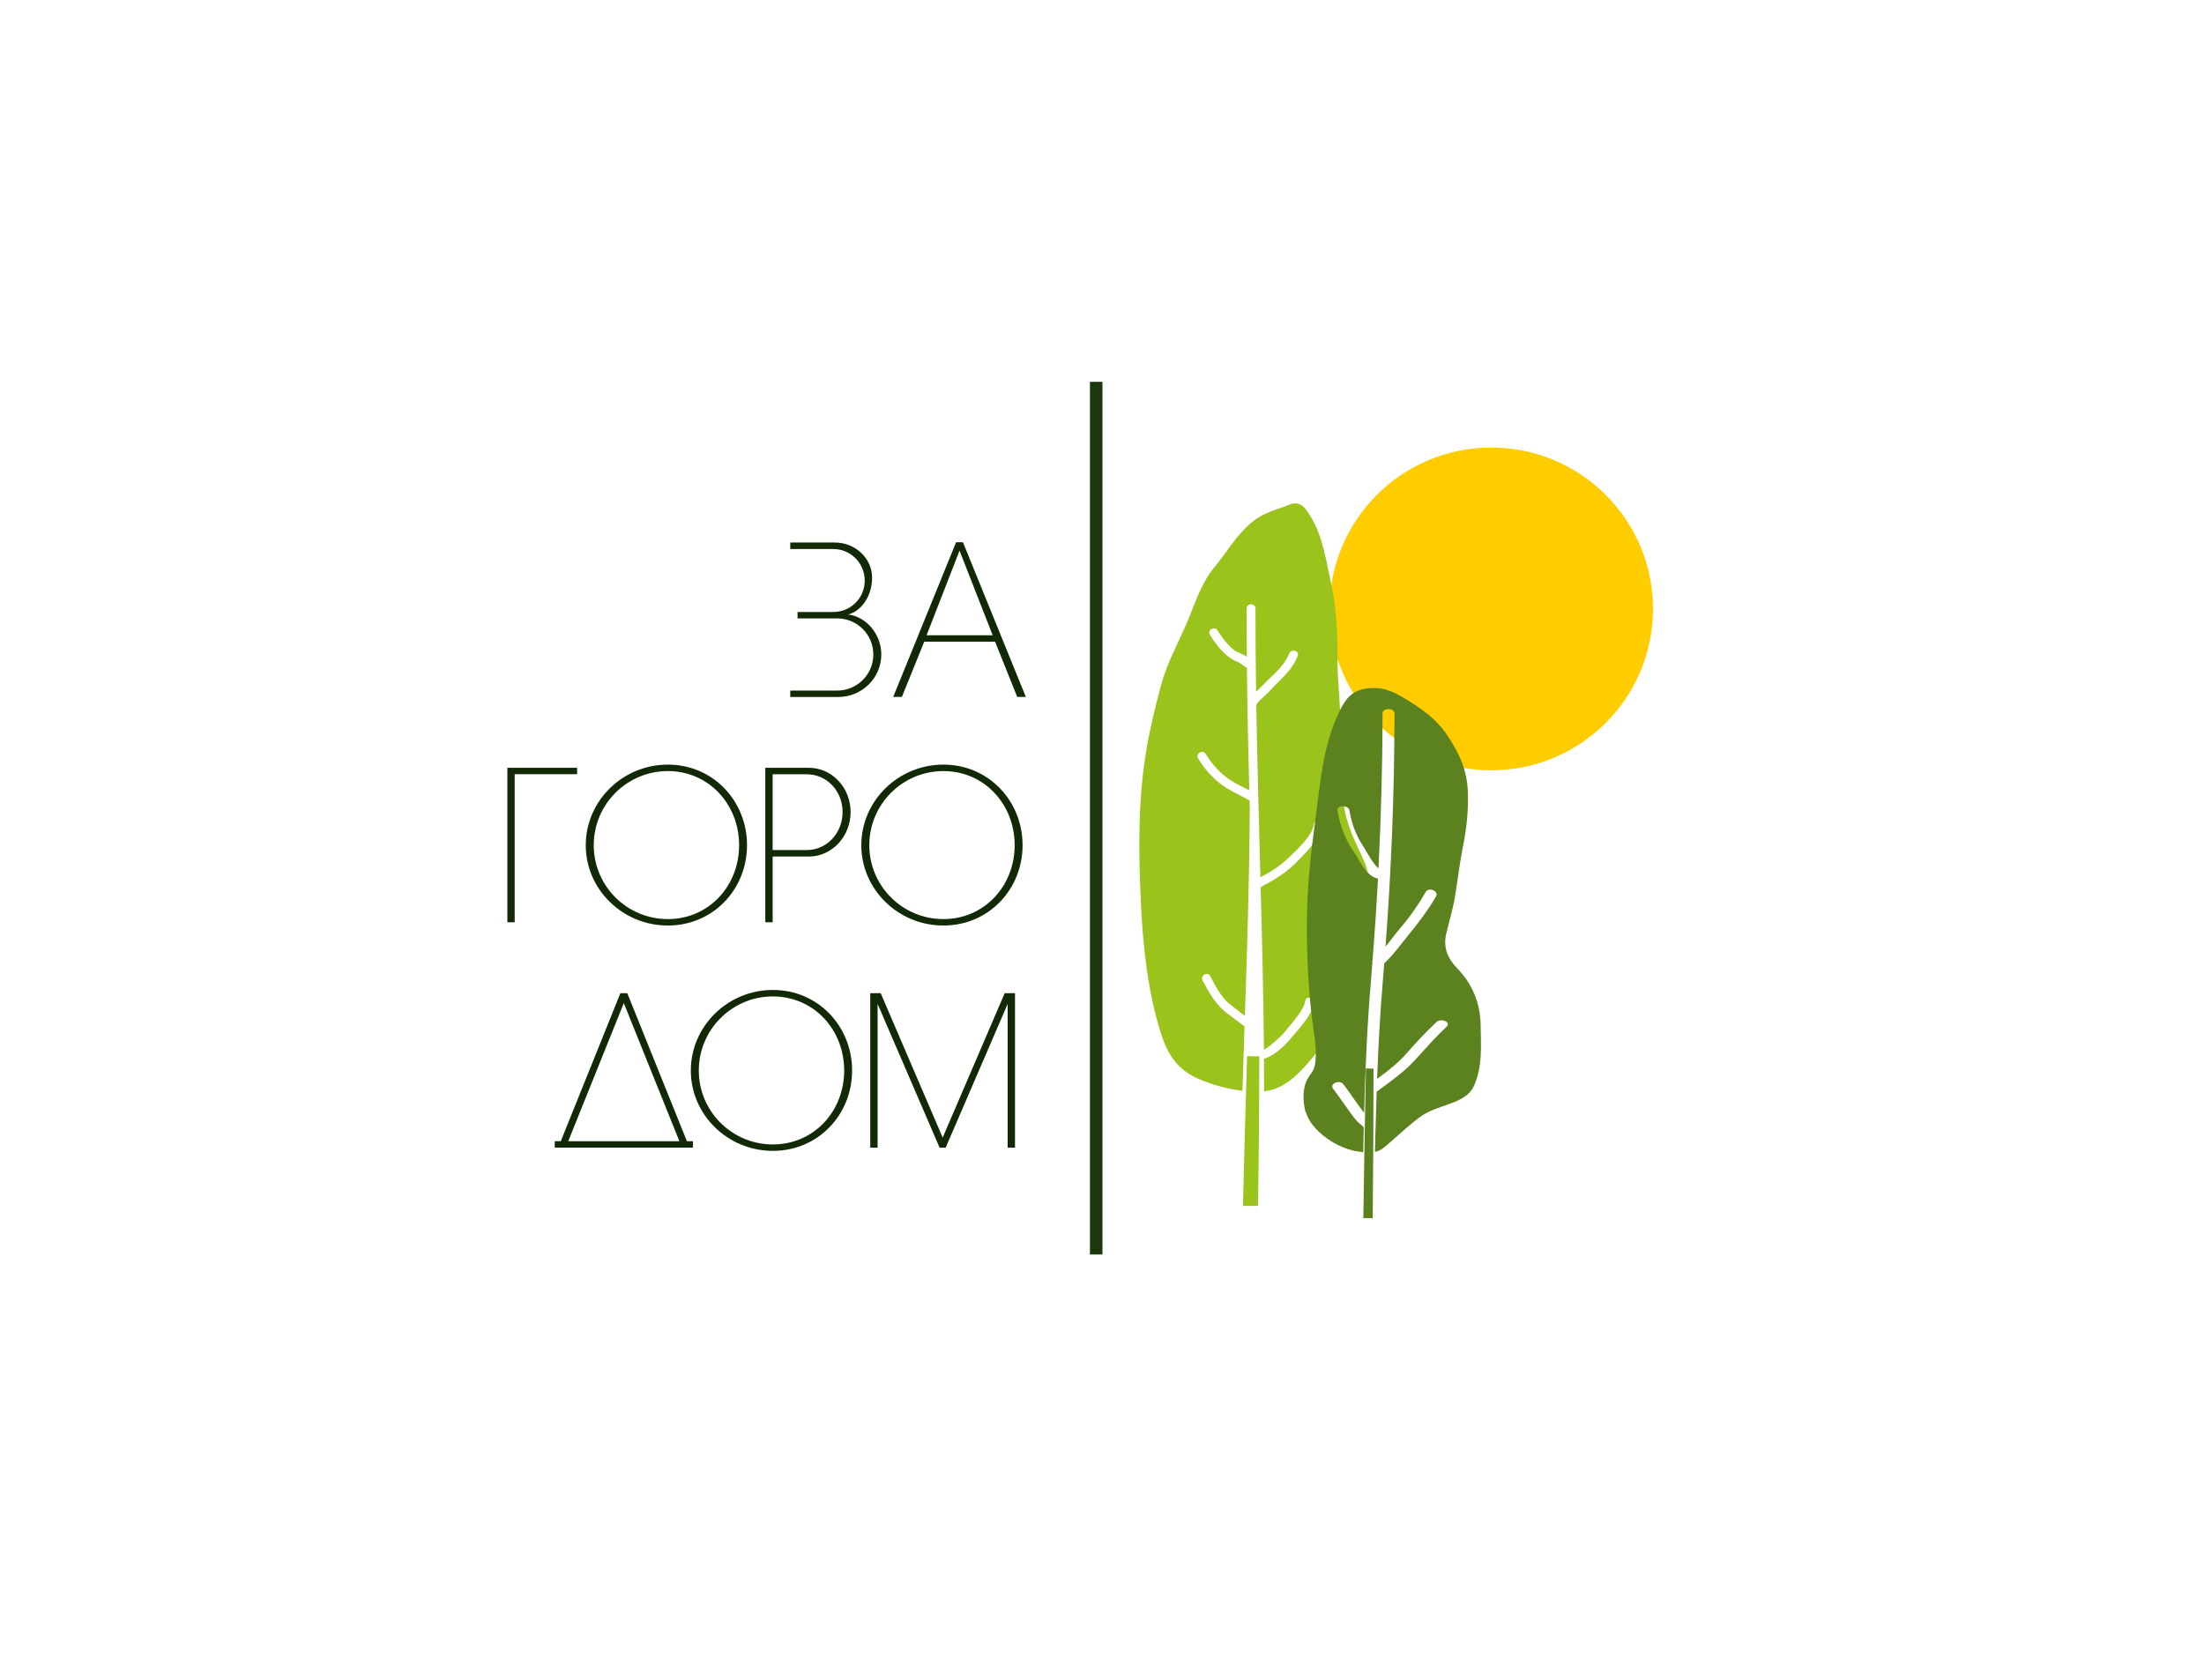 <?xml version="1.0" encoding="UTF-8"?> <svg xmlns="http://www.w3.org/2000/svg" viewBox="0 0 202.00 154.00" data-guides="{&quot;vertical&quot;:[],&quot;horizontal&quot;:[]}"><defs></defs><path fill="#FFCC00" stroke="none" fill-opacity="1" stroke-width="1" stroke-opacity="1" clip-rule="evenodd" color="rgb(51, 51, 51)" fill-rule="evenodd" id="tSvg8160666f97" title="Path 16" d="M136.678 41.027C144.867 41.027 151.5 47.652 151.5 55.819C151.5 63.986 144.861 70.612 136.678 70.612C128.495 70.612 121.856 63.986 121.856 55.819C121.856 47.652 128.495 41.027 136.678 41.027Z" style=""></path><path fill="#1C370B" stroke="none" fill-opacity="1" stroke-width="1" stroke-opacity="1" clip-rule="evenodd" color="rgb(51, 51, 51)" fill-rule="evenodd" id="tSvg9632fca17" title="Path 17" d="M101.043 35C100.66 35 100.278 35 99.895 35C99.895 61.667 99.895 88.333 99.895 115C100.278 115 100.66 115 101.043 115C101.043 88.333 101.043 61.667 101.043 35Z" style=""></path><path fill="#122905" stroke="none" fill-opacity="1" stroke-width="1" stroke-opacity="1" color="rgb(51, 51, 51)" id="tSvgffaba13ec6" title="Path 18" d="M72.428 49.73C73.783 49.73 75.138 49.73 76.494 49.73C78.388 49.73 79.928 51.168 79.928 52.96C79.928 54.595 78.983 56.012 77.736 56.33C79.411 56.528 80.773 58.163 80.773 59.991C80.773 62.158 78.999 63.893 76.807 63.893C75.347 63.893 73.888 63.893 72.428 63.893C72.428 63.696 72.428 63.5 72.428 63.304C73.862 63.304 75.295 63.304 76.728 63.304C78.566 63.304 80.042 61.825 80.042 59.996C80.042 58.168 78.56 56.689 76.728 56.689C75.518 56.689 74.307 56.689 73.096 56.689C73.096 56.493 73.096 56.297 73.096 56.1C74.189 56.1 75.281 56.1 76.374 56.1C77.971 56.1 79.254 54.819 79.254 53.225C79.254 51.631 77.971 50.329 76.374 50.329C75.058 50.329 73.743 50.329 72.428 50.329C72.428 50.133 72.428 49.937 72.428 49.741C72.428 49.737 72.428 49.734 72.428 49.73Z" style=""></path><path fill="#122905" stroke="none" fill-opacity="1" stroke-width="1" stroke-opacity="1" color="rgb(51, 51, 51)" id="tSvg1729766c21" title="Path 19" d="M81.864 63.887C83.784 59.161 85.705 54.435 87.626 49.709C87.836 49.709 88.047 49.709 88.257 49.709C90.178 54.435 92.098 59.161 94.019 63.887C93.756 63.887 93.493 63.887 93.231 63.887C92.554 62.2 91.877 60.512 91.201 58.825C89.037 58.825 86.872 58.825 84.708 58.825C84.025 60.512 83.341 62.2 82.657 63.887C82.394 63.887 82.132 63.887 81.869 63.887C81.867 63.887 81.866 63.887 81.864 63.887ZM90.981 58.236C89.969 55.649 88.956 53.062 87.944 50.475C86.937 53.062 85.929 55.649 84.922 58.236C86.942 58.236 88.962 58.236 90.981 58.236Z" style=""></path><path fill="#122905" stroke="none" fill-opacity="1" stroke-width="1" stroke-opacity="1" color="rgb(51, 51, 51)" id="tSvgabd2168afc" title="Path 20" d="M47.173 70.976C47.173 75.499 47.173 80.022 47.173 84.545C46.949 84.545 46.724 84.545 46.5 84.545C46.5 79.824 46.5 75.103 46.5 70.382C48.631 70.382 50.762 70.382 52.893 70.382C52.893 70.578 52.893 70.775 52.893 70.971C50.987 70.971 49.08 70.971 47.173 70.971C47.173 70.973 47.173 70.974 47.173 70.976Z" style=""></path><path fill="#122905" stroke="none" fill-opacity="1" stroke-width="1" stroke-opacity="1" color="rgb(51, 51, 51)" id="tSvg70d026e7cd" title="Path 21" d="M53.686 77.477C53.686 73.419 57.063 70.091 61.207 70.091C65.351 70.091 68.466 73.419 68.466 77.477C68.466 81.534 65.351 84.842 61.207 84.842C57.063 84.842 53.686 81.534 53.686 77.477ZM54.417 77.477C54.417 81.216 57.454 84.253 61.207 84.253C64.959 84.253 67.741 81.222 67.741 77.477C67.741 73.732 64.959 70.684 61.207 70.684C57.454 70.684 54.417 73.737 54.417 77.477Z" style=""></path><path fill="#122905" stroke="none" fill-opacity="1" stroke-width="1" stroke-opacity="1" color="rgb(51, 51, 51)" id="tSvg1d7ddb314b" title="Path 22" d="M70.142 70.382C71.471 70.382 72.8 70.382 74.129 70.382C76.243 70.382 77.96 72.195 77.96 74.44C77.96 76.685 76.243 78.518 74.129 78.518C73.024 78.518 71.92 78.518 70.815 78.518C70.815 80.527 70.815 82.536 70.815 84.545C70.591 84.545 70.366 84.545 70.142 84.545C70.142 79.824 70.142 75.103 70.142 70.382ZM70.815 77.924C71.853 77.924 72.892 77.924 73.931 77.924C75.768 77.924 77.224 76.388 77.224 74.44C77.224 72.492 75.763 70.976 73.931 70.976C72.892 70.976 71.853 70.976 70.815 70.976C70.815 73.294 70.815 75.612 70.815 77.93C70.815 77.928 70.815 77.926 70.815 77.924Z" style=""></path><path fill="#122905" stroke="none" fill-opacity="1" stroke-width="1" stroke-opacity="1" color="rgb(51, 51, 51)" id="tSvg186520522d" title="Path 23" d="M78.941 77.477C78.941 73.419 82.318 70.091 86.462 70.091C90.605 70.091 93.721 73.419 93.721 77.477C93.721 81.534 90.605 84.842 86.462 84.842C82.318 84.842 78.941 81.534 78.941 77.477ZM79.672 77.477C79.672 81.216 82.709 84.253 86.462 84.253C90.214 84.253 92.996 81.222 92.996 77.477C92.996 73.732 90.214 70.684 86.462 70.684C82.709 70.684 79.672 73.737 79.672 77.477Z" style=""></path><path fill="#122905" stroke="none" fill-opacity="1" stroke-width="1" stroke-opacity="1" color="rgb(51, 51, 51)" id="tSvg1939f30ba2d" title="Path 24" d="M51.395 104.614C53.217 100.091 55.038 95.568 56.86 91.045C57.07 91.045 57.281 91.045 57.491 91.045C59.313 95.568 61.134 100.091 62.956 104.614C63.14 104.614 63.324 104.614 63.509 104.614C63.509 104.81 63.509 105.006 63.509 105.203C59.287 105.203 55.064 105.203 50.842 105.203C50.842 105.006 50.842 104.81 50.842 104.614C51.027 104.614 51.211 104.614 51.395 104.614ZM52.084 104.614C55.478 104.614 58.873 104.614 62.267 104.614C60.569 100.393 58.871 96.172 57.173 91.952C55.475 96.172 53.777 100.393 52.079 104.614C52.081 104.614 52.083 104.614 52.084 104.614Z" style=""></path><path fill="#122905" stroke="none" fill-opacity="1" stroke-width="1" stroke-opacity="1" color="rgb(51, 51, 51)" id="tSvgbee317c5bf" title="Path 25" d="M63.316 98.134C63.316 94.077 66.692 90.748 70.836 90.748C74.98 90.748 78.096 94.077 78.096 98.134C78.096 102.192 74.98 105.499 70.836 105.499C66.692 105.499 63.316 102.192 63.316 98.134ZM64.046 98.134C64.046 101.874 67.084 104.911 70.836 104.911C74.589 104.911 77.37 101.879 77.37 98.134C77.37 94.389 74.589 91.342 70.836 91.342C67.084 91.342 64.046 94.394 64.046 98.134Z" style=""></path><path fill="#122905" stroke="none" fill-opacity="1" stroke-width="1" stroke-opacity="1" color="rgb(51, 51, 51)" id="tSvge321fb5f8f" title="Path 26" d="M79.771 91.045C80.086 91.045 80.401 91.045 80.716 91.045C82.61 95.457 84.504 99.869 86.399 104.281C88.293 99.869 90.188 95.457 92.082 91.045C92.397 91.045 92.712 91.045 93.027 91.045C93.027 95.766 93.027 100.487 93.027 105.208C92.803 105.208 92.578 105.208 92.354 105.208C92.354 100.815 92.354 96.422 92.354 92.03C90.459 96.422 88.565 100.815 86.67 105.208C86.486 105.208 86.302 105.208 86.117 105.208C84.223 100.815 82.328 96.422 80.434 92.03C80.434 96.422 80.434 100.815 80.434 105.208C80.209 105.208 79.985 105.208 79.76 105.208C79.76 100.487 79.76 95.766 79.76 91.045C79.764 91.045 79.767 91.045 79.771 91.045Z" style=""></path><path fill="#9AC31C" stroke="none" fill-opacity="1" stroke-width="1" stroke-opacity="1" color="rgb(51, 51, 51)" id="tSvg83436cdf68" title="Path 27" d="M115.421 96.832C115.046 96.832 114.675 96.832 114.299 96.811C114.158 101.39 114.028 105.968 113.918 110.547C114.378 110.547 114.842 110.547 115.301 110.547C115.374 105.973 115.411 101.4 115.421 96.827C115.421 96.829 115.421 96.83 115.421 96.832Z" style=""></path><path fill="#9AC31C" stroke="none" fill-opacity="1" stroke-width="1" stroke-opacity="1" color="rgb(51, 51, 51)" id="tSvg75a742c2f1" title="Path 28" d="M113.945 94.004C113.469 93.655 113.01 93.28 112.53 92.931C111.46 92.155 110.834 91.035 110.223 89.889C109.978 89.431 110.677 89.019 110.923 89.483C111.392 90.368 111.867 91.321 112.635 91.993C112.708 92.056 113.605 92.743 114.096 93.129C114.305 86.889 114.503 80.649 114.539 74.404C114.539 74.372 114.539 74.341 114.55 74.31C114.539 73.992 114.534 73.674 114.524 73.357C114.487 73.346 114.451 73.336 114.419 73.315C113.49 72.82 112.567 72.424 111.742 71.758C110.964 71.127 110.333 70.382 109.811 69.528C109.54 69.08 110.239 68.674 110.51 69.122C110.99 69.914 111.591 70.606 112.311 71.185C112.984 71.726 113.741 72.06 114.498 72.445C114.404 68.71 114.32 64.971 114.284 61.236C113.986 61.054 113.746 60.809 113.412 60.668C113.073 60.528 112.786 60.366 112.504 60.132C111.852 59.595 111.335 58.908 110.891 58.2C110.615 57.757 111.314 57.35 111.591 57.793C111.998 58.444 112.473 59.08 113.078 59.564C113.402 59.819 113.762 59.898 114.111 60.095C114.169 60.127 114.221 60.168 114.273 60.205C114.263 58.731 114.252 57.262 114.258 55.788C114.258 55.267 115.067 55.267 115.067 55.788C115.067 58.325 115.082 60.861 115.124 63.403C115.359 63.179 115.594 62.976 115.766 62.794C116.601 61.892 117.702 61.096 118.151 59.918C118.334 59.434 119.116 59.648 118.934 60.132C118.589 61.038 118 61.684 117.316 62.361C116.909 62.762 116.512 63.174 116.126 63.596C115.964 63.773 115.176 64.377 115.16 64.611C115.16 64.648 115.15 64.679 115.14 64.71C115.228 69.945 115.38 75.18 115.52 80.414C116.45 79.925 117.279 79.43 118.078 78.654C118.845 77.909 120.285 76.643 120.426 75.534C120.494 75.023 121.303 75.018 121.235 75.534C121.073 76.794 119.904 77.899 119.075 78.789C118.02 79.92 116.877 80.618 115.541 81.316C115.677 86.284 115.792 91.248 115.839 96.218C116.251 96.04 116.684 95.613 116.977 95.368C117.363 95.04 117.697 94.676 118.005 94.28C118.553 93.577 119.477 92.634 119.633 91.743C119.722 91.233 120.505 91.452 120.416 91.957C120.223 93.077 119.127 94.207 118.417 95.061C117.817 95.785 116.825 96.796 115.844 97.051C115.849 98.051 115.855 99.046 115.855 100.041C117.676 99.853 119.017 98.478 120.134 97.145C121.246 95.816 122.415 94.483 123.292 92.988C124.382 90.936 125.076 88.368 125.426 86.081C125.776 83.769 125.927 80.873 124.925 78.722C124.121 76.992 123.338 75.445 123.124 73.508C123.057 72.862 123.166 72.232 123.135 71.586C123.114 71.034 122.973 70.487 122.921 69.935C122.806 68.799 122.858 67.638 122.858 66.492C122.858 64.413 122.566 62.372 122.582 60.288C122.603 58.074 122.477 55.673 122.002 53.506C121.569 51.532 121.251 49.251 120.202 47.49C119.837 46.881 119.414 46.089 118.61 46.147C118.302 46.167 117.927 46.371 117.634 46.47C116.627 46.803 115.646 47.142 114.811 47.808C113.339 48.985 112.494 50.564 111.314 51.98C109.999 53.559 109.467 55.548 108.647 57.397C107.838 59.226 106.935 60.877 106.408 62.83C105.855 64.877 105.365 66.919 105.025 69.007C104.295 73.497 104.352 78.065 104.556 82.602C104.733 86.566 105.177 90.816 106.367 94.618C107.008 96.671 107.911 98.082 109.936 98.942C111.09 99.431 112.504 99.832 113.871 99.994C113.934 98.025 113.997 96.051 114.064 94.082C114.023 94.061 113.986 94.035 113.945 94.004Z" style=""></path><path fill="#5B821F" stroke="none" fill-opacity="1" stroke-width="1" stroke-opacity="1" color="rgb(51, 51, 51)" id="tSvg14228d1dd74" title="Path 29" d="M125.885 97.957C125.65 97.957 125.421 97.957 125.186 97.936C125.097 102.515 125.019 107.093 124.951 111.672C125.238 111.672 125.525 111.672 125.812 111.672C125.859 107.098 125.88 102.525 125.885 97.952C125.885 97.954 125.885 97.956 125.885 97.957Z" style=""></path><path fill="#5B821F" stroke="none" fill-opacity="1" stroke-width="1" stroke-opacity="1" color="rgb(51, 51, 51)" id="tSvg140f4fa802e" title="Path 30" d="M119.664 101.968C119.409 101.051 119.346 99.77 119.842 98.9C120.108 98.431 120.411 98.171 120.51 97.639C120.766 96.254 120.4 94.691 120.239 93.306C119.904 90.42 119.764 87.582 119.774 84.67C119.784 81.436 120.129 78.284 120.562 75.071C121.001 71.815 121.251 68.247 122.79 65.153C123.328 64.065 123.954 63.127 125.739 63.07C127.002 63.028 127.879 63.502 128.808 64.065C130.389 65.023 131.642 65.935 132.566 67.289C133.771 69.049 134.46 70.602 134.533 72.597C134.59 74.294 134.418 75.92 134.084 77.597C133.771 79.159 133.599 80.706 133.338 82.269C133.15 83.389 132.811 84.462 132.555 85.566C132.263 86.821 132.628 87.811 133.609 88.826C134.987 90.254 135.619 91.983 135.697 93.723C135.713 95.655 135.932 97.744 135.06 99.603C134.309 101.207 131.798 101.234 130.274 102.306C129.293 102.999 128.432 103.833 127.545 104.593C126.908 105.14 126.611 105.468 126.016 105.593C126.031 104.869 126.047 104.145 126.068 103.426C126.089 103.369 126.094 103.306 126.079 103.239C126.079 103.239 126.079 103.234 126.079 103.228C126.105 102.176 126.136 101.124 126.172 100.072C126.172 100.072 126.183 100.072 126.188 100.061C127.394 99.176 128.678 98.275 129.627 97.233C130.598 96.171 131.527 95.118 132.592 94.103C133.02 93.691 132.07 93.296 131.647 93.697C130.687 94.618 129.794 95.54 128.954 96.52C128.203 97.395 127.216 98.166 126.214 98.905C126.324 95.921 126.486 92.936 126.736 89.957C126.783 89.405 126.825 88.853 126.867 88.306C127.691 87.55 128.338 86.623 129.012 85.806C129.993 84.608 130.869 83.457 131.621 82.165C131.892 81.696 130.953 81.284 130.676 81.758C130.008 82.91 129.283 83.972 128.375 85.03C127.905 85.582 127.467 86.196 126.987 86.775C127.519 79.644 127.806 72.539 127.806 65.388C127.806 64.872 126.71 64.872 126.71 65.388C126.71 70.143 126.579 74.873 126.339 79.607C125.797 79.144 125.17 77.925 124.993 77.659C124.278 76.586 123.866 75.477 123.678 74.294C123.594 73.789 122.504 73.784 122.582 74.294C122.806 75.69 123.297 76.993 124.179 78.243C124.602 78.842 125.202 80.342 126.298 80.54C126.162 83.04 125.995 85.535 125.797 88.04C125.76 88.113 125.76 88.186 125.781 88.259C125.734 88.821 125.692 89.389 125.645 89.951C125.306 93.967 125.134 97.983 125.024 102.004C124.956 101.921 124.894 101.838 124.826 101.754C124.236 100.973 123.714 100.171 123.119 99.39C122.775 98.936 121.83 99.343 122.175 99.796C122.707 100.494 123.182 101.213 123.699 101.911C123.928 102.223 124.153 102.546 124.429 102.838C124.565 102.984 124.873 103.171 124.993 103.348C124.972 104.103 124.956 104.859 124.941 105.614C124.904 105.614 124.873 105.614 124.842 105.609C122.524 105.416 120.134 103.577 119.691 101.963C119.682 101.964 119.673 101.966 119.664 101.968Z" style=""></path></svg> 